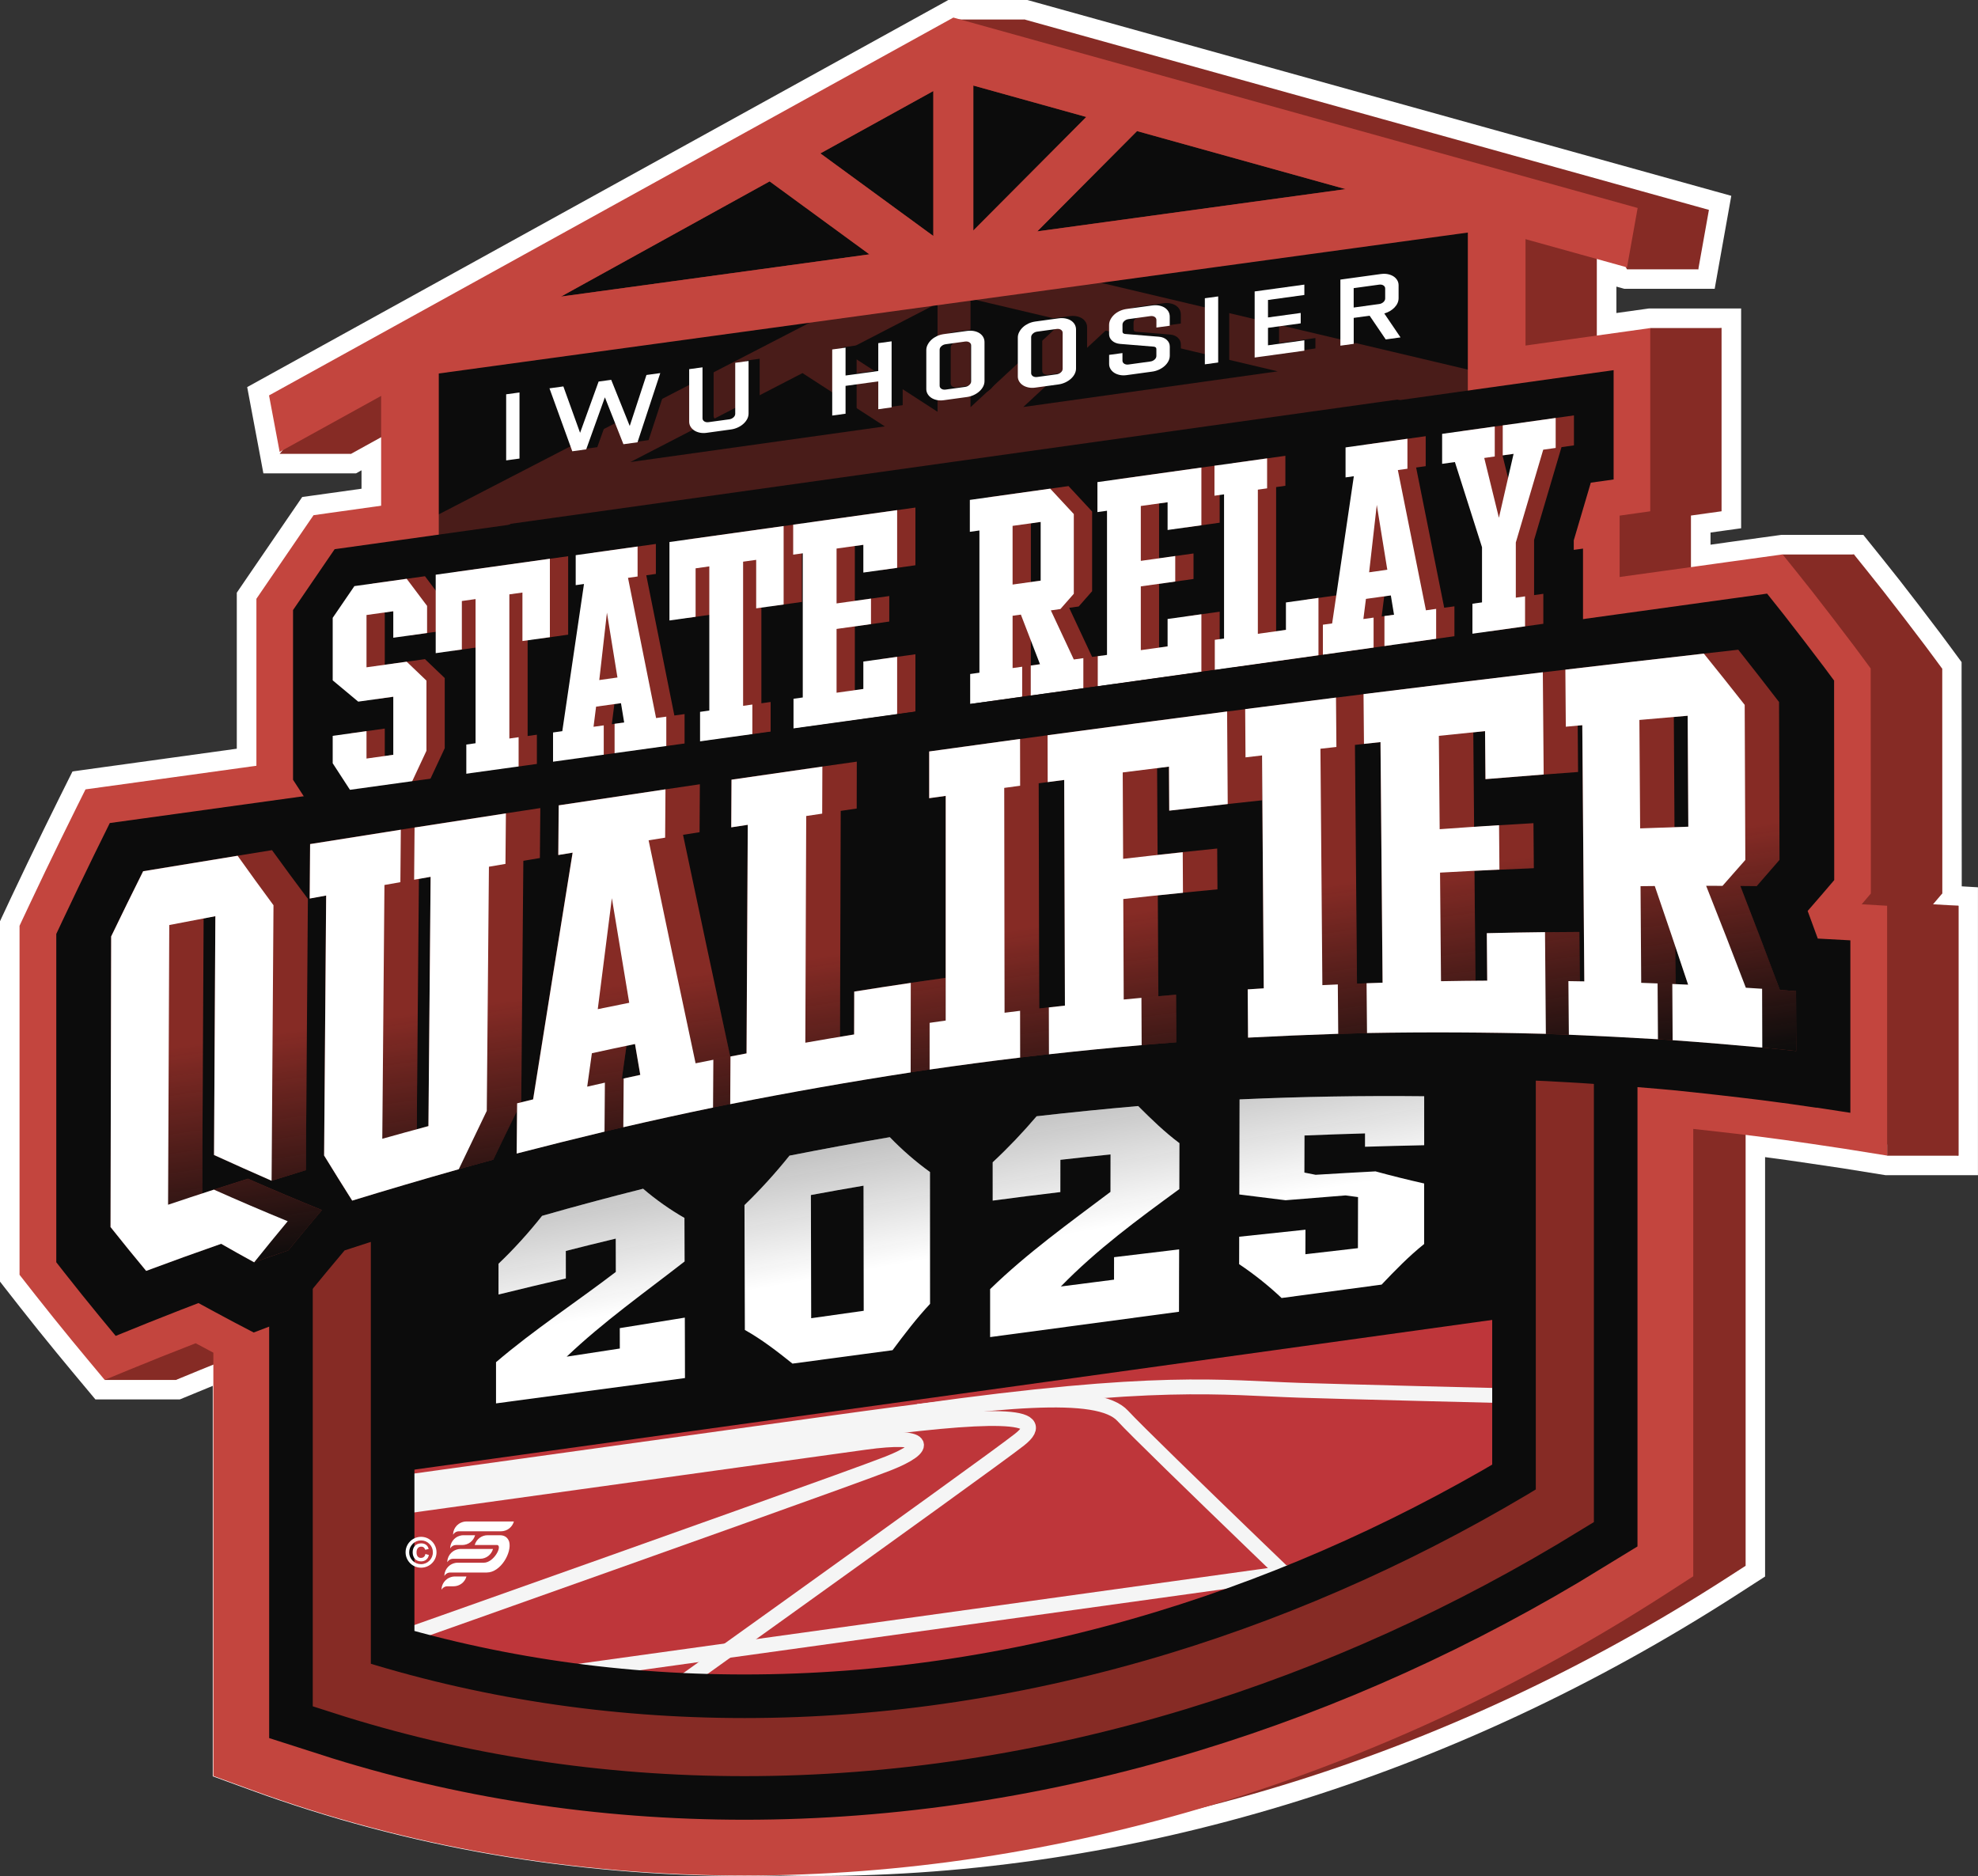 <?xml version="1.0" encoding="UTF-8"?>
<svg id="Layer_1" data-name="Layer 1" xmlns="http://www.w3.org/2000/svg" xmlns:xlink="http://www.w3.org/1999/xlink" viewBox="0 0 532.52 505.05">
  <rect x="0" y="0" width="532.52" height="505.05" fill="#333333" stroke="none"/>
  <defs>
    <style>
      .cls-1, .cls-2, .cls-3, .cls-4 {
        fill: none;
      }

      .cls-2 {
        stroke: #f5f5f5;
        stroke-width: 3.99px;
      }

      .cls-2, .cls-3, .cls-4 {
        stroke-miterlimit: 10;
      }

      .cls-5 {
        fill: #be363a;
      }

      .cls-6 {
        fill: url(#linear-gradient);
      }

      .cls-7 {
        fill: #c3453e;
      }

      .cls-8 {
        fill: url(#linear-gradient-2);
        opacity: .25;
      }

      .cls-9 {
        fill: #fff;
      }

      .cls-10 {
        opacity: .5;
      }

      .cls-3 {
        stroke: #0c0c0c;
        stroke-width: 39.11px;
      }

      .cls-11 {
        fill: #0c0c0c;
      }

      .cls-4 {
        stroke: #862b25;
        stroke-width: 15.64px;
      }

      .cls-12 {
        clip-path: url(#clippath);
      }

      .cls-13 {
        fill: #862b25;
      }
    </style>
    <clipPath id="clippath">
      <path class="cls-1" d="M200.43,470.34c-37.58,0-73.98-5.61-108.41-16.68v-158.85l329.27-46.04v156.62c-33.14,20.37-68.16,36.24-104.24,47.22-38.66,11.76-77.89,17.73-116.62,17.73h0Z"/>
    </clipPath>
    <linearGradient id="linear-gradient" x1="262" y1="314.08" x2="246.37" y2="202.83" gradientUnits="userSpaceOnUse">
      <stop offset="0" stop-color="#0c0c0c"/>
      <stop offset=".55" stop-color="#0c0c0c" stop-opacity="0"/>
    </linearGradient>
    <linearGradient id="linear-gradient-2" x1="252.72" y1="303.81" x2="263.5" y2="364.95" xlink:href="#linear-gradient"/>
  </defs>
  <g>
    <g>
      <path class="cls-9" d="M219.64,502.42c-3.08,0-6.31-.04-9.6-.12-3.33.08-6.56.12-9.61.12-45.91,0-90.27-7.7-131.85-22.89l-8.64-3.16v-107.17c-1.51.61-2.88,1.17-4.87,1.99l-7.16,2.94h-20.96l-5.42-6.49c-1.73-2.07-2.62-3.15-4.32-5.23-3.27-3.98-6.55-8.06-9.74-12.12-.88-1.11-1.32-1.67-2.19-2.8l-2.64-3.39v-95.45l1.18-2.52c.67-1.43,1-2.14,1.67-3.56,2.84-6.03,5.76-12.1,8.66-18.04,1.68-3.44,2.51-5.12,4.21-8.53l2.94-5.9,45.12-6.25v-43.48l16.49-24.13,17.09-2.39v-11.7l-4.8,2.65h-22.07l-3.62-19.22L255.98,2.63h20.25l186.87,51.99-3.67,20.51h-21.77l-5.12-1.42v13.6l11.55-1.62h22.03v54.25l-8.24,1.15v8.57l21.85-3.02h20.65l4.29,5.33c1.79,2.23,2.73,3.4,4.53,5.69l.04.05c3.69,4.73,7.42,9.59,11.09,14.45l.03.04c1.07,1.43,1.6,2.15,2.67,3.59l2.44,3.3.04,62,4.38.26v72.39s-19.21,0-19.21,0v.45l-2.84-.45h-2.42v-.39l-9.41-1.5-8.73-1.3c-4.77-.71-9.61-1.38-14.4-1.99-.1-.01-.2-.02-.29-.04v114.47l-6.02,3.88c-38.18,24.63-78.88,43.61-120.96,56.41-41.69,12.69-84.07,19.12-125.96,19.12Z"/>
      <path class="cls-9" d="M275.87,5.26l184.22,51.26-2.86,15.99h-19.21l-8.11-2.25v20.08l3.14-.44,11.22-1.57h19.21v49.33l-8.24,1.15v13.88l2.03-.28,4.09-.57,3.73-.52.73-.1.73-.1,4.34-.6,3.48-.48,5.53-.77h19.21l3.5,4.35c1.81,2.25,2.74,3.41,4.51,5.67v.02s.03.02.03.02c3.69,4.73,7.41,9.58,11.07,14.42v.02s.03.02.03.02c1.06,1.42,1.6,2.14,2.66,3.58l1.92,2.61v3.24s0,2.53,0,2.53v18.53s.02,5.42.02,5.42v6.03s.02,17.68.02,17.68v.85s0,.81,0,.81v5.5s-2.35,2.76-2.35,2.76c-.04.04-.07.08-.11.13l6.84.4v67.28s-19.21,0-19.21,0v-2.99h0v2.99s-11.41-1.83-11.41-1.83c-.07-.01-.13-.02-.2-.03l-8.77-1.31c-4.79-.71-9.65-1.38-14.45-2-1.08-.13-2.17-.26-3.26-.39v116l-4.82,3.11c-37.98,24.49-78.45,43.37-120.3,56.11-41.44,12.61-83.56,19.01-125.19,19.01-3.21,0-6.41-.04-9.61-.12-3.21.08-6.41.12-9.61.12-45.6,0-89.65-7.65-130.95-22.73l-6.91-2.52v-107.66c-.6-.31-1.16-.6-1.69-.88-2.45.98-4.01,1.62-6.8,2.76l-6.68,2.75h-19.21l-4.63-5.55c-1.72-2.06-2.61-3.13-4.31-5.21-3.26-3.96-6.52-8.03-9.7-12.07-.88-1.11-1.31-1.67-2.19-2.79l-2.09-2.67v-93.96l.93-1.99c.67-1.42,1-2.14,1.67-3.55,2.83-6,5.74-12.06,8.64-18,1.68-3.43,2.5-5.11,4.2-8.52l2.32-4.66,5.16-.71,9.06-1.25.21-.03,9.05-1.25,22.52-3.12v-44.96l1.72-2.52,11.2-16.39,2.46-3.6,4.31-.6,13.89-1.94v-18.44l-8.11,4.47h-19.21l-2.86-15.21L256.66,5.26h19.21M307.5,36.2h0s0,0,0,0h0s0,0,0,0M321.16,40h0s0,0,0,0h0s0,0,0,0M215.47,55.4h0s0,0,0,0h0s0,0,0,0M528.14,238.63v-5.24l-.02-17.68v-6.03s0-5.42,0-5.42l-.02-18.53v-5.76s0-1.73,0-1.73l-1.03-1.39-1.92-2.61c-1.07-1.45-1.61-2.17-2.68-3.61h-.01s-.02-.04-.02-.04c-3.68-4.88-7.42-9.75-11.12-14.5l-.02-.02-.03-.04c-1.78-2.27-2.72-3.44-4.54-5.71l-3.5-4.35-1.58-1.97h-22.1l-.36.05-5.53.76-3.48.48-4.34.6-.73.1-.73.11-3.73.52-.14.02v-3.27l3.71-.52,4.53-.63v-59.17h-24.84l-.36.05-8.38,1.17v-7.11l1.44.4.69.19h24.33l.77-4.33,2.86-15.99.84-4.71-4.61-1.28L277.28.19l-.69-.19h-21.29l-1.18.66L69.88,102.37l-3.33,1.84.7,3.73,2.86,15.21.8,4.29h24.93l1.18-.66.31-.17v4.96l-9.36,1.31-4.31.6-2.3.32-1.31,1.92-2.46,3.59-11.21,16.39-1.71,2.51-.92,1.35v42l-17.99,2.49-9.05,1.25-.22.03-9.06,1.25-5.16.72-2.75.38-1.24,2.48-2.32,4.66c-1.7,3.42-2.53,5.11-4.21,8.55-2.92,5.97-5.84,12.05-8.68,18.07-.67,1.42-1,2.14-1.67,3.57l-.93,1.98-.49,1.06v96.94l1.11,1.43,2.09,2.67c.88,1.13,1.33,1.69,2.2,2.81,3.2,4.08,6.49,8.17,9.77,12.16,1.7,2.08,2.59,3.16,4.33,5.24l4.63,5.55,1.58,1.89h22.71l.96-.39,6.68-2.75c.44-.18.85-.35,1.24-.51v105.11l3.46,1.26,6.91,2.52c41.88,15.29,86.55,23.05,132.76,23.05,3.06,0,6.29-.04,9.61-.12,3.29.08,6.53.12,9.6.12,42.15,0,84.79-6.47,126.73-19.23,42.32-12.88,83.23-31.97,121.62-56.72l4.82-3.11,2.41-1.55v-112.91c3.89.51,7.81,1.06,11.68,1.64l8.75,1.3.12.02h.05s11.81,1.9,11.81,1.9h24.9v-77.5l-4.39-.26Z"/>
    </g>
    <polygon class="cls-13" points="47.39 371.5 28.17 371.5 38.28 354.11 54.38 364.25 47.39 371.5"/>
    <polygon class="cls-13" points="75.29 122.18 94.5 122.18 109.24 103.06 95.53 98.29 75.29 122.18"/>
    <polygon class="cls-13" points="256.66 5.26 275.87 5.26 306.11 35.81 267.86 35.67 256.66 5.26"/>
    <polygon class="cls-13" points="457.24 72.51 438.02 72.51 431.85 60.72 446.76 59.53 453.32 63.1 457.24 72.51"/>
    <polygon class="cls-13" points="463.49 88.32 444.28 88.32 439.6 97.69 449.14 102.46 463.49 88.32"/>
    <polygon class="cls-13" points="499.12 149.27 479.91 149.27 478.96 159.11 499.83 163.29 499.12 149.27"/>
    <rect class="cls-13" x="508.05" y="243.85" width="19.21" height="67.28"/>
    <rect class="cls-13" x="503.64" y="179.97" width="19.21" height="60.59"/>
    <path class="cls-13" d="M527.26,299.57v-14.95s0-16.6,0-16.6v-24.18l-6.84-.4s.07-.08.11-.13l2.35-2.76v-3.63s0-2.68,0-2.68v-2.68s-.02-21.88-.02-21.88l-.02-21.89v-4.59s0-3.24,0-3.24l-1.92-2.61c-1.06-1.44-1.59-2.16-2.66-3.58v-.02s-.03-.02-.03-.02c-3.65-4.84-7.37-9.69-11.07-14.42v-.02s-.03-.02-.03-.02c-1.78-2.26-2.71-3.42-4.51-5.67l-3.5-4.35-5.53.77-3.48.48-4.34.6-.73.1-.73.1-3.73.52-4.09.57-21.25,2.94v-16.54l8.24-1.15v-49.33l-11.22,1.57-22.36,3.13v-28.11l27.32,7.59,2.86-15.99L275.87,5.26,91.64,106.97l2.86,15.21,27.32-15.08v29.04l-13.89,1.94-4.31.6-2.46,3.6-11.2,16.39-1.72,2.52v44.96l-22.52,3.12-9.05,1.25-.21.03-9.06,1.25-5.16.71-2.32,4.66c-1.7,3.41-2.52,5.08-4.2,8.52-2.91,5.94-5.81,12-8.64,18-.67,1.42-1,2.13-1.67,3.55l-.93,1.99v93.96l2.09,2.67c.88,1.12,1.31,1.68,2.19,2.79,3.18,4.04,6.45,8.11,9.7,12.07,1.7,2.08,2.59,3.15,4.31,5.21l4.63,5.55,6.68-2.75c3.25-1.33,4.83-1.98,8.09-3.28l.93-.37c3.26-1.3,4.85-1.93,8.11-3.19.25-.1.48-.19.7-.27.2.11.41.22.64.34,3.66,1.97,5.76,3.09,9.24,4.89v107.66l6.91,2.52c41.3,15.09,85.36,22.73,130.95,22.73,41.63,0,83.75-6.39,125.19-19.01,41.85-12.74,82.32-31.61,120.3-56.11l4.82-3.11v-118.15c7.48.77,15.04,1.62,22.47,2.54,4.8.61,9.67,1.28,14.45,2l8.77,1.31c.07.01.13.02.2.03l11.41,1.83v-11.56ZM311.67,32.02l-7.25,7.28,7.24-7.28h0ZM381.49,51.44l-54.05,7.4h0s54.05-7.4,54.05-7.4h0ZM343.77,40.95l-18.44-5.13-7.51,7.55,7.51-7.55,18.44,5.13ZM270.49,25.03l-25.9,14.3,25.9-14.3h0ZM240.07,41.82l4.48,3.28-4.48-3.28h0ZM240.24,59.47l-13.82-10.11-37.94,20.95,37.94-20.95,13.83,10.11ZM170.25,80.37l52.73-7.22h0s-52.73,7.22-52.73,7.22h0Z"/>
    <g>
      <path class="cls-7" d="M200.43,497.1s0,0,0,0c-45.28,0-89.03-7.59-130.03-22.57l-5.14-1.88v-169.53l382.78-53.53v170.51l-3.58,2.31c-75.75,48.86-160.14,74.68-244.03,74.68Z"/>
      <path class="cls-7" d="M440.22,258.59c0,52.42,0,104.84,0,157.25-75.11,48.44-158.72,73.44-239.79,73.44-43.77,0-86.8-7.28-127.34-22.1v-157.25l367.14-51.34M455.87,240.6l-17.81,2.49-367.14,51.34-13.48,1.88v181.8l10.28,3.75c41.86,15.29,86.51,23.05,132.71,23.05,42.14,0,84.76-6.47,126.69-19.23,42.3-12.87,83.21-31.95,121.58-56.7l7.16-4.62v-183.76h0Z"/>
    </g>
    <path class="cls-7" d="M508.05,299.57v-14.95s0-16.6,0-16.6v-24.18l-6.84-.4s.07-.08.11-.13l2.35-2.76v-3.63s0-2.68,0-2.68v-2.68s-.02-21.88-.02-21.88l-.02-21.89v-4.59s0-3.24,0-3.24l-1.92-2.61c-1.06-1.44-1.59-2.16-2.66-3.58v-.02s-.03-.02-.03-.02c-3.65-4.84-7.37-9.69-11.07-14.42v-.02s-.03-.02-.03-.02c-1.78-2.26-2.71-3.42-4.51-5.67l-3.5-4.35-5.53.77-3.48.48-4.34.6-.73.1-.73.1-3.73.52-4.09.57-205.39,28.44-205.39,28.44-9.05,1.25-.21.03-9.06,1.25-5.16.71-2.32,4.66c-1.7,3.41-2.52,5.08-4.2,8.52-2.91,5.94-5.81,12-8.64,18-.67,1.42-1,2.13-1.67,3.55l-.93,1.99v93.96l2.09,2.67c.88,1.12,1.31,1.68,2.19,2.79,3.18,4.04,6.45,8.11,9.7,12.07,1.7,2.08,2.59,3.15,4.31,5.21l4.63,5.55,6.68-2.75c3.25-1.33,4.83-1.98,8.09-3.28l.93-.37c3.26-1.3,4.85-1.93,8.11-3.19.25-.1.48-.19.7-.27.2.11.41.22.64.34,4.05,2.18,6.19,3.32,10.41,5.5l3.95,2.05,4.15-1.6c3.65-1.41,5.43-2.09,9.09-3.46l2.55-.95,1.7-2.13c3.38-4.23,6.85-8.49,10.33-12.67,1.22-1.47,2.04-2.46,2.99-3.58,3.17-1.04,4.93-1.62,8.32-2.7l.05-.02h0s.05-.02.05-.02l.05-.02c6.36-2.03,12.84-4.01,19.24-5.9l.1-.03c3.66-1.08,5.44-1.6,9.1-2.63h.05s.05-.03.05-.03c2.46-.7,3.66-1.03,6.12-1.71,3.7-1.02,5.5-1.51,9.22-2.5,4.7-1.25,9.47-2.48,14.18-3.64,2.01-.5,3.01-.75,5.02-1.23,1.69-.41,2.54-.61,4.23-1.01,2.01-.48,3.01-.71,5.02-1.17,4.87-1.13,9.8-2.23,14.67-3.26,1.84-.39,2.76-.59,4.59-.97,1.87-.39,2.81-.58,4.68-.96,1.83-.37,2.75-.55,4.57-.92,12.88-2.5,25.96-4.78,38.86-6.78,2-.3,3.01-.45,5.02-.75,1.7-.25,2.55-.37,4.24-.61,2.01-.28,3.02-.42,5.03-.69,4.93-.67,9.93-1.3,14.85-1.88,3.1-.36,4.61-.54,7.7-.87.63-.07.95-.1,1.58-.17,3.09-.33,4.6-.48,7.69-.79,5.12-.51,10.31-.96,15.42-1.37,3.74-.3,5.55-.43,9.27-.69,6.34-.43,12.76-.8,19.09-1.09,3.71-.17,5.52-.24,9.24-.37,4.91-.18,9.87-.3,14.76-.38,3.09-.05,4.59-.07,7.66-.1.63,0,.94,0,1.56-.01,1.89-.01,3.19-.02,4.63-.02.89,0,1.83,0,3,0,12.78.09,25.7.43,38.4,1.02,2.45.12,3.65.19,6.11.33,1.2.07,1.8.11,3.01.18,2.46.15,3.66.23,6.11.4,4.84.33,9.74.72,14.55,1.14,1.54.14,2.32.21,3.84.35,7.92.8,15.93,1.7,23.8,2.68,4.8.61,9.67,1.28,14.45,2l8.77,1.31c.07.01.13.02.2.03l11.41,1.83v-11.56Z"/>
    <path class="cls-11" d="M73.09,309.92v157.25c115.65,42.25,251.48,23.26,367.14-51.34,0-52.42,0-104.84,0-157.25l-367.14,51.34Z"/>
    <g class="cls-12">
      <rect class="cls-5" x="126.53" y="427.25" width="286.23" height="60.82"/>
      <g>
        <polygon class="cls-5" points="465.15 346.53 81.72 399.78 81.72 485.41 465.15 432.16 465.15 346.53"/>
        <g>
          <g>
            <path class="cls-2" d="M27.11,469.46s195.33-68.93,211.96-75.47c11.43-4.5,10.73-8.05-6.3-5.68-17.03,2.37-205.66,28.56-205.66,28.56"/>
            <path class="cls-2" d="M152.15,475.63s113.29-80.93,122.33-88.07c9.04-7.14-7.3-7.31-46.92-1.81-39.62,5.5-200.45,27.84-200.45,27.84"/>
            <path class="cls-2" d="M368.6,445.57s-59.72-57.18-66.32-64.39c-6.6-7.22-33.02-4.39-77.85,1.84-44.83,6.23-197.32,27.41-197.32,27.41"/>
            <path class="cls-2" d="M504.57,378.16s-133.47-3.18-154.67-3.88c-21.2-.7-37.98-3.38-102.76,5.7"/>
          </g>
          <line class="cls-2" x1="34.92" y1="466.71" x2="524.58" y2="398.7"/>
        </g>
      </g>
    </g>
    <path class="cls-3" d="M200.43,470.34c-37.58,0-73.98-5.61-108.41-16.68v-158.85l329.27-46.04v156.62c-33.14,20.37-68.16,36.24-104.24,47.22-38.66,11.76-77.89,17.73-116.62,17.73h0Z"/>
    <path class="cls-4" d="M200.43,470.34c-37.58,0-73.98-5.61-108.41-16.68v-158.85l329.27-46.04v156.62c-33.14,20.37-68.16,36.24-104.24,47.22-38.66,11.76-77.89,17.73-116.62,17.73h0Z"/>
    <polygon class="cls-7" points="433.06 89.89 88.72 138.09 84.41 138.7 81.95 142.29 70.75 158.68 69.03 161.2 69.03 164.24 69.03 209.92 69.03 212.84 70.62 215.29 80.04 229.78 83.46 235.04 89.67 234.17 427.55 186.87 436.04 185.69 436.04 177.11 436.04 147.69 436.04 138.81 444.28 137.65 444.28 129.08 444.28 99.65 444.28 88.32 433.06 89.89"/>
    <polygon class="cls-11" points="400.54 243.43 112.77 282.98 112.77 100.51 400.54 60.95 400.54 243.43"/>
    <g>
      <polygon class="cls-11" points="262.04 62.06 262.04 23.03 292.45 31.49 262.04 62.06"/>
      <polygon class="cls-11" points="362.28 50.91 279.25 62.28 306.11 35.29 362.28 50.91"/>
      <polygon class="cls-11" points="251.27 24.5 251.27 63.53 220.86 41.29 251.27 24.5"/>
      <polygon class="cls-11" points="151.03 79.84 207.2 48.83 234.06 68.47 151.03 79.84"/>
      <g class="cls-10">
        <path class="cls-13" d="M104.86,145.33l2.36,11.34,30.32-15.66,238.63-33.44,30.32,7.16,2.36-12-151.99-35.95-151.99,78.54ZM216.05,100.44l22.16,14.35-68.5,9.6,46.34-23.95ZM252.41,110.86l-25.09-16.24,25.09-12.97v29.21ZM286.38,86.35l-25.09,23.27v-29.21l25.09,5.93ZM343.99,99.97l-68.5,9.6,22.16-20.56,46.34,10.96Z"/>
      </g>
      <path class="cls-7" d="M72.43,106.45l2.86,15.21,36.75-20.28,289.24-39.61,36.75,10.21,2.86-15.99L256.66,4.73,72.43,106.45ZM207.2,48.83l26.86,19.64-83.03,11.37,56.17-31.01ZM251.27,63.53l-30.41-22.23,30.41-16.79v39.02ZM292.45,31.49l-30.41,30.56V23.03l30.41,8.46ZM362.28,50.92l-83.02,11.37,26.86-27,56.16,15.63Z"/>
    </g>
    <g>
      <polygon class="cls-7" points="118.13 211.31 102.61 211.31 102.61 98.84 118.13 96.71 118.13 211.31"/>
      <polygon class="cls-7" points="410.7 168.99 395.17 168.99 395.17 58.63 410.7 56.5 410.7 168.99"/>
    </g>
    <g>
      <polygon class="cls-11" points="90.09 147.85 78.89 164.24 78.89 209.92 88.3 224.41 426.18 177.11 426.18 147.69 423.69 148.03 423.69 145.47 428.28 129.94 434.42 129.08 434.42 99.65 90.09 147.85"/>
      <g>
        <g>
          <path class="cls-13" d="M115.78,209.88l-16.48,2.31-4.81-7.4v-7.38l9.1-1.27v7.38l7.21-1.01v-15.63l-9.44,1.32-6.87-5.73v-16.83l5.84-8.54,14.08-1.97,5.49,7.3v7.3l-9.1,1.27v-7.13l-7.21,1.01v14.08l10.82-1.51,5.32,5.09v18.89l-3.95,8.45Z"/>
          <path class="cls-13" d="M145.57,171.89v-13.05l-3.52.49v38.81l2.49-.35v8.07l-14.08,1.97v-8.07l2.49-.35v-38.81l-3.69.52v13.05l-7.04.99v-21.12l30.74-4.3v21.12l-7.38,1.03Z"/>
          <path class="cls-13" d="M184.29,200.29l-13.91,1.95v-8.07l2.58-.36-.86-5.2-6.7.94-.69,5.42,2.75-.38v8.07l-13.65,1.91v-8.07l2.49-.35,5.84-39.62-2.23.31v-8.07l16.66-2.33v8.07l-2.58.36,7.56,37.75,2.75-.38v8.07ZM168.32,164.24l-2.06,18.15,4.89-.69-2.83-17.46Z"/>
          <path class="cls-13" d="M208.5,163.08v-13.05l-3.52.49v38.81l2.49-.35v8.07l-14.08,1.97v-8.07l2.49-.35v-38.81l-3.69.52v13.05l-7.04.99v-21.12l30.74-4.3v21.12l-7.38,1.03Z"/>
          <path class="cls-13" d="M246.45,191.59l-27.9,3.91v-8.07l2.49-.35v-38.81l-2.58.36v-8.07l27.99-3.92v15.54l-9.1,1.27v-7.47l-7.21,1.01v14.77l9.27-1.3v6.87l-9.27,1.3v17.17l7.21-1.01v-7.38l9.1-1.27v15.45Z"/>
          <path class="cls-13" d="M296.59,184.57l-14.17,1.98v-8.07l2.49-.35-5.15-13.36-2.23.31v14.08l2.58-.36v8.07l-13.99,1.96v-8.07l2.49-.35v-38.29l-2.58.36v-8.59l21.64-3.03,6.35,6.84v21.46l-3.61,4.11-2.57.36,6.18,13.22,2.57-.36v8.07ZM285.09,139.82l-7.56,1.06v15.8l7.56-1.06v-15.8Z"/>
          <path class="cls-13" d="M328.36,180.13l-27.9,3.91v-8.07l2.49-.35v-38.81l-2.58.36v-8.07l27.99-3.92v15.54l-9.1,1.27v-7.47l-7.21,1.01v14.77l9.27-1.3v6.87l-9.27,1.3v17.17l7.21-1.01v-7.38l9.1-1.27v15.45Z"/>
          <path class="cls-13" d="M359.87,175.72l-27.9,3.91v-8.07l2.49-.35v-38.81l-2.58.36v-8.07l14.17-1.98v8.07l-2.49.35v38.81l7.56-1.06v-7.38l8.76-1.23v15.45Z"/>
          <path class="cls-13" d="M391.55,171.28l-13.91,1.95v-8.07l2.58-.36-.86-5.2-6.7.94-.69,5.42,2.75-.38v8.07l-13.65,1.91v-8.07l2.49-.35,5.84-39.62-2.23.31v-8.07l16.66-2.33v8.07l-2.58.36,7.56,37.75,2.75-.38v8.07ZM375.58,135.23l-2.06,18.15,4.89-.69-2.83-17.46Z"/>
          <path class="cls-13" d="M420.39,120.37l-7.38,24.99v14.85l2.49-.35v8.07l-14.17,1.98v-8.07l2.58-.36v-14.85l-7.3-22.93-3.44.48v-8.07l14.17-1.98v8.07l-2.83.4,3.95,16.1,3.95-17.21-2.92.41v-8.07l14.25-2v8.07l-3.35.47Z"/>
        </g>
        <g>
          <path class="cls-9" d="M110.86,210.57l-16.48,2.31-4.81-7.4v-7.38l9.1-1.27v7.38l7.21-1.01v-15.63l-9.44,1.32-6.87-5.73v-16.83l5.84-8.54,14.08-1.97,5.49,7.3v7.3l-9.1,1.27v-7.13l-7.21,1.01v14.08l10.82-1.51,5.32,5.09v18.89l-3.95,8.45Z"/>
          <path class="cls-9" d="M140.65,172.57v-13.05l-3.52.49v38.81l2.49-.35v8.07l-14.08,1.97v-8.07l2.49-.35v-38.81l-3.69.52v13.05l-7.04.99v-21.12l30.74-4.3v21.12l-7.38,1.03Z"/>
          <path class="cls-9" d="M179.37,200.98l-13.91,1.95v-8.07l2.58-.36-.86-5.2-6.7.94-.69,5.42,2.75-.38v8.07l-13.65,1.91v-8.07l2.49-.35,5.84-39.62-2.23.31v-8.07l16.66-2.33v8.07l-2.58.36,7.56,37.75,2.75-.38v8.07ZM163.4,164.93l-2.06,18.15,4.89-.69-2.83-17.46Z"/>
          <path class="cls-9" d="M203.58,163.77v-13.05l-3.52.49v38.81l2.49-.35v8.07l-14.08,1.97v-8.07l2.49-.35v-38.81l-3.69.52v13.05l-7.04.99v-21.12l30.74-4.3v21.12l-7.38,1.03Z"/>
          <path class="cls-9" d="M241.53,192.28l-27.9,3.91v-8.07l2.49-.35v-38.81l-2.58.36v-8.07l27.99-3.92v15.54l-9.1,1.27v-7.47l-7.21,1.01v14.77l9.27-1.3v6.87l-9.27,1.3v17.17l7.21-1.01v-7.38l9.1-1.27v15.45Z"/>
          <path class="cls-9" d="M291.67,185.26l-14.17,1.98v-8.07l2.49-.35-5.15-13.36-2.23.31v14.08l2.58-.36v8.07l-14,1.96v-8.07l2.49-.35v-38.29l-2.58.36v-8.59l21.64-3.03,6.35,6.84v21.46l-3.61,4.11-2.57.36,6.18,13.22,2.57-.36v8.07ZM280.17,140.51l-7.56,1.06v15.8l7.56-1.06v-15.8Z"/>
          <path class="cls-9" d="M323.44,180.82l-27.9,3.91v-8.07l2.49-.35v-38.81l-2.58.36v-8.07l27.99-3.92v15.54l-9.1,1.27v-7.47l-7.21,1.01v14.77l9.27-1.3v6.87l-9.27,1.3v17.17l7.21-1.01v-7.38l9.1-1.27v15.45Z"/>
          <path class="cls-9" d="M354.95,176.41l-27.9,3.91v-8.07l2.49-.35v-38.81l-2.58.36v-8.07l14.17-1.98v8.07l-2.49.35v38.81l7.56-1.06v-7.38l8.76-1.23v15.45Z"/>
          <path class="cls-9" d="M386.63,171.97l-13.91,1.95v-8.07l2.58-.36-.86-5.2-6.7.94-.69,5.42,2.75-.38v8.07l-13.65,1.91v-8.07l2.49-.35,5.84-39.62-2.23.31v-8.07l16.66-2.33v8.07l-2.58.36,7.56,37.75,2.75-.38v8.07ZM370.66,135.92l-2.06,18.15,4.89-.69-2.83-17.46Z"/>
          <path class="cls-9" d="M415.47,121.06l-7.38,24.99v14.85l2.49-.35v8.07l-14.17,1.98v-8.07l2.58-.36v-14.85l-7.3-22.93-3.44.48v-8.07l14.17-1.98v8.07l-2.83.4,3.95,16.1,3.95-17.21-2.92.41v-8.07l14.25-2v8.07l-3.35.47Z"/>
        </g>
      </g>
    </g>
    <g>
      <path class="cls-11" d="M139.25,123.34v-17.79l3.59-.49v17.79l-3.59.49Z"/>
      <path class="cls-11" d="M150.93,103.95l3.72-.51,4.5,12.49,4.99-13.8,3.39-.47,4.99,12.43,4.5-13.73,3.72-.51-6.13,18.63-3.79.52-4.99-12.63-5.03,14.01-3.75.52-6.14-16.95Z"/>
      <path class="cls-11" d="M192.12,98.28v13.72c0,.36.16.63.47.84.32.2.7.27,1.16.21l5.55-.76c.46-.06.84-.24,1.16-.53.32-.29.47-.61.47-.97v-13.72l3.59-.49v14.13c0,.51-.12,1-.36,1.47-.24.47-.57.9-1,1.29-.42.39-.92.72-1.5.99-.58.27-1.19.46-1.84.55l-6.59.91c-.65.09-1.26.08-1.83-.04-.57-.12-1.06-.31-1.48-.58-.42-.27-.76-.61-1.01-1.02-.25-.41-.38-.86-.38-1.37v-14.13l3.59-.49Z"/>
      <path class="cls-11" d="M227.03,93.48l3.59-.49v7.5l8.81-1.21v-7.5l3.59-.49v17.79l-3.59.49v-7.5l-8.81,1.21v7.5l-3.59.49v-17.79Z"/>
      <path class="cls-11" d="M252.36,93.66c0-.51.12-1,.38-1.49.25-.48.59-.92,1.01-1.31.42-.39.92-.71,1.48-.98.57-.26,1.17-.44,1.83-.53l6.27-.86c.65-.09,1.27-.08,1.84.03.58.11,1.08.3,1.5.57.42.27.76.62,1,1.03.24.42.36.88.36,1.39v10.47c0,.51-.12,1-.36,1.47-.24.47-.57.9-1,1.29-.42.39-.93.72-1.5.99-.58.27-1.19.46-1.84.55l-6.27.86c-.65.09-1.26.08-1.83-.04-.57-.12-1.06-.31-1.48-.58-.42-.27-.76-.61-1.01-1.02-.25-.41-.38-.86-.38-1.37v-10.47ZM257.58,104.28l5.22-.72c.46-.06.84-.24,1.16-.53.32-.29.47-.61.47-.97v-9.66c0-.36-.16-.63-.47-.84-.32-.2-.7-.27-1.16-.21l-5.22.72c-.46.06-.84.24-1.16.53-.32.29-.47.61-.47.97v9.66c0,.36.16.63.47.84.32.2.7.27,1.16.21Z"/>
      <path class="cls-11" d="M277,90.28c0-.51.12-1,.38-1.49.25-.48.59-.92,1.01-1.31.42-.39.92-.71,1.48-.98.57-.26,1.17-.44,1.83-.53l6.27-.86c.65-.09,1.27-.08,1.84.03.58.11,1.08.3,1.5.57.42.27.76.62,1,1.03.24.42.36.88.36,1.39v10.47c0,.51-.12,1-.36,1.47-.24.47-.57.9-1,1.29-.42.39-.93.72-1.5.99-.58.27-1.19.46-1.84.55l-6.27.86c-.65.09-1.26.08-1.83-.04-.57-.12-1.06-.31-1.48-.58-.42-.27-.76-.61-1.01-1.02-.25-.41-.38-.86-.38-1.37v-10.47ZM282.22,100.89l5.22-.72c.46-.06.84-.24,1.16-.53.32-.29.47-.61.47-.97v-9.66c0-.36-.16-.63-.47-.84-.32-.2-.7-.27-1.16-.21l-5.22.72c-.46.06-.84.24-1.16.53-.32.29-.47.61-.47.97v9.66c0,.36.16.63.47.84.32.2.7.27,1.16.21Z"/>
      <path class="cls-11" d="M301.57,89.34v-2.44c0-.51.12-1,.38-1.49.25-.48.59-.92,1.01-1.31.42-.39.92-.71,1.49-.98.57-.26,1.17-.44,1.83-.53l6.92-.95c.65-.09,1.27-.08,1.84.03.58.11,1.08.3,1.5.57.42.27.76.62,1,1.03.24.42.36.88.36,1.39v2.44l-3.59.49v-2.03c0-.36-.16-.63-.47-.84-.32-.2-.7-.27-1.16-.21l-5.87.81c-.46.06-.84.24-1.16.53-.32.29-.47.61-.47.97v1.86c0,.37.24.59.72.64l9.07.74c.87.07,1.58.35,2.12.84.54.49.82,1.09.82,1.81v2.44c0,.51-.12,1-.36,1.47-.24.47-.57.9-1,1.29-.42.39-.93.72-1.5.99-.58.27-1.19.46-1.84.55l-6.92.95c-.65.09-1.26.08-1.83-.04-.57-.12-1.06-.31-1.49-.58-.42-.27-.76-.61-1.01-1.02-.25-.41-.38-.86-.38-1.37v-2.44l3.59-.49v2.03c0,.36.16.63.47.84.32.2.7.27,1.16.21l5.87-.81c.46-.06.84-.24,1.16-.53.32-.29.47-.61.47-.97v-1.86c0-.37-.24-.59-.72-.64l-9.07-.74c-.87-.08-1.58-.37-2.12-.85-.54-.48-.82-1.08-.82-1.79Z"/>
      <path class="cls-11" d="M327.35,97.48v-17.79l3.59-.49v17.79l-3.59.49Z"/>
      <path class="cls-11" d="M354.14,76.01v2.8l-9.79,1.35v4.7l8.81-1.21v2.8l-8.81,1.21v4.7l9.79-1.35v2.8l-13.38,1.84v-17.79l13.38-1.84Z"/>
      <path class="cls-11" d="M374.8,73.17c.65-.09,1.26-.08,1.83.04.57.12,1.06.31,1.49.58.42.27.76.61,1.01,1.02.25.41.38.86.38,1.37v3.48c0,.91-.36,1.75-1.09,2.51-.73.76-1.65,1.3-2.76,1.62l4.37,6.44-3.98.55-4.34-6.39-4.28.59v6.99l-3.59.49v-17.79l10.97-1.51ZM367.42,82.19l6.85-.94c.46-.06.84-.24,1.16-.53.31-.29.47-.61.47-.97v-2.67c0-.36-.16-.63-.47-.84-.32-.2-.7-.27-1.16-.21l-6.85.94v5.21Z"/>
    </g>
    <g>
      <path class="cls-9" d="M136.27,123.94v-17.79l3.59-.49v17.79l-3.59.49Z"/>
      <path class="cls-9" d="M147.95,104.54l3.72-.51,4.5,12.49,4.99-13.8,3.39-.47,4.99,12.43,4.5-13.73,3.72-.51-6.13,18.63-3.79.52-4.99-12.63-5.03,14.01-3.75.52-6.14-16.95Z"/>
      <path class="cls-9" d="M189.13,98.88v13.72c0,.36.16.63.47.84.32.2.7.27,1.16.21l5.55-.76c.46-.06.84-.24,1.16-.53.32-.29.47-.61.47-.97v-13.72l3.59-.49v14.13c0,.51-.12,1-.36,1.47-.24.47-.57.9-1,1.29-.42.39-.92.72-1.5.99-.58.27-1.19.46-1.84.55l-6.59.91c-.65.09-1.26.08-1.83-.04-.57-.12-1.06-.31-1.48-.58-.42-.27-.76-.61-1.01-1.02-.25-.41-.38-.86-.38-1.37v-14.13l3.59-.49Z"/>
      <path class="cls-9" d="M224.05,94.08l3.59-.49v7.5l8.81-1.21v-7.5l3.59-.49v17.79l-3.59.49v-7.5l-8.81,1.21v7.5l-3.59.49v-17.79Z"/>
      <path class="cls-9" d="M249.38,94.26c0-.51.12-1,.38-1.49.25-.48.59-.92,1.01-1.31.42-.39.92-.71,1.48-.98.57-.26,1.18-.44,1.83-.53l6.27-.86c.65-.09,1.27-.08,1.84.03.58.11,1.08.3,1.5.57.42.27.76.62,1,1.03.24.42.36.88.36,1.39v10.47c0,.51-.12,1-.36,1.47-.24.47-.57.9-1,1.29-.42.39-.93.72-1.5.99-.58.27-1.19.46-1.84.55l-6.27.86c-.65.09-1.26.08-1.83-.04-.57-.12-1.06-.31-1.48-.58-.42-.27-.76-.61-1.01-1.02-.25-.41-.38-.86-.38-1.37v-10.47ZM254.6,104.88l5.22-.72c.46-.06.84-.24,1.16-.53.32-.29.47-.61.47-.97v-9.66c0-.36-.16-.63-.47-.84-.32-.2-.7-.27-1.16-.21l-5.22.72c-.46.06-.84.24-1.16.53-.32.29-.47.61-.47.97v9.66c0,.36.16.63.47.84.32.2.7.27,1.16.21Z"/>
      <path class="cls-9" d="M274.02,90.87c0-.51.12-1,.38-1.49.25-.48.59-.92,1.01-1.31.42-.39.92-.71,1.48-.98.57-.26,1.17-.44,1.83-.53l6.27-.86c.65-.09,1.27-.08,1.84.03.58.11,1.08.3,1.5.57.42.27.76.62,1,1.03.24.42.36.88.36,1.39v10.47c0,.51-.12,1-.36,1.47-.24.47-.57.9-1,1.29-.42.39-.93.72-1.5.99-.58.27-1.19.46-1.84.55l-6.27.86c-.65.09-1.26.08-1.83-.04-.57-.12-1.06-.31-1.48-.58s-.76-.61-1.01-1.02c-.25-.41-.38-.86-.38-1.37v-10.47ZM279.24,101.49l5.22-.72c.46-.06.84-.24,1.16-.53.32-.29.47-.61.47-.97v-9.66c0-.36-.16-.63-.47-.84-.32-.2-.7-.27-1.16-.21l-5.22.72c-.46.06-.84.24-1.16.53-.32.29-.47.61-.47.97v9.66c0,.36.16.63.47.84.32.2.7.27,1.16.21Z"/>
      <path class="cls-9" d="M298.59,89.93v-2.44c0-.51.12-1,.38-1.49.25-.48.59-.92,1.01-1.31.42-.39.92-.71,1.49-.98.57-.26,1.17-.44,1.83-.53l6.92-.95c.65-.09,1.27-.08,1.84.03.58.11,1.08.3,1.5.57.42.27.76.62,1,1.03.24.42.36.88.36,1.39v2.44l-3.59.49v-2.03c0-.36-.16-.63-.47-.84-.32-.2-.7-.27-1.16-.21l-5.87.81c-.46.06-.84.24-1.16.53-.32.29-.47.61-.47.97v1.86c0,.37.24.59.72.64l9.07.74c.87.07,1.58.35,2.12.84.54.49.82,1.09.82,1.81v2.44c0,.51-.12,1-.36,1.47-.24.47-.57.9-1,1.29-.42.39-.93.72-1.5.99-.58.27-1.19.46-1.84.55l-6.92.95c-.65.09-1.26.08-1.83-.04-.57-.12-1.06-.31-1.49-.58-.42-.27-.76-.61-1.01-1.02-.25-.41-.38-.86-.38-1.37v-2.44l3.59-.49v2.03c0,.36.16.63.47.84.32.2.7.27,1.16.21l5.87-.81c.46-.06.84-.24,1.16-.53.32-.29.47-.61.47-.97v-1.86c0-.37-.24-.59-.72-.64l-9.07-.74c-.87-.08-1.58-.37-2.12-.85-.54-.48-.82-1.08-.82-1.79Z"/>
      <path class="cls-9" d="M324.37,98.08v-17.79l3.59-.49v17.79l-3.59.49Z"/>
      <path class="cls-9" d="M351.16,76.61v2.8l-9.79,1.35v4.7l8.81-1.21v2.8l-8.81,1.21v4.7l9.79-1.35v2.8l-13.38,1.84v-17.79l13.38-1.84Z"/>
      <path class="cls-9" d="M371.82,73.77c.65-.09,1.26-.08,1.83.04.57.12,1.06.31,1.49.58.42.27.76.61,1.01,1.02.25.41.38.86.38,1.37v3.48c0,.91-.36,1.75-1.09,2.51-.73.76-1.65,1.3-2.76,1.62l4.37,6.44-3.98.55-4.34-6.39-4.28.59v6.99l-3.59.49v-17.79l10.97-1.51ZM364.44,82.79l6.85-.94c.46-.06.84-.24,1.16-.53.31-.29.47-.61.47-.97v-2.67c0-.36-.16-.63-.47-.84-.32-.2-.7-.27-1.16-.21l-6.85.94v5.21Z"/>
    </g>
    <g>
      <path class="cls-11" d="M489.38,252.66c-1.09-2.99-1.63-4.47-2.72-7.42,1.49-1.71,2.23-2.57,3.72-4.29,1.37-1.59,2.06-2.4,3.43-4.01,0-2.14,0-3.22,0-5.36-.01-14.59-.02-29.18-.03-43.77,0-1.84,0-2.75,0-4.59-1.05-1.42-1.57-2.13-2.62-3.53-3.62-4.8-7.27-9.56-10.97-14.29-1.78-2.26-2.67-3.38-4.45-5.59-3.13.43-4.69.65-7.81,1.08-.59.08-.88.12-1.46.2-3.13.43-4.69.65-7.81,1.08-136.93,18.96-273.86,37.91-410.78,56.87-3.62.5-5.43.75-9.05,1.25-.09.01-.13.02-.22.03-3.62.5-5.43.75-9.05,1.25-1.67,3.36-2.5,5.05-4.17,8.46-2.9,5.94-5.76,11.9-8.58,17.87-.66,1.41-.99,2.11-1.66,3.53v88.38c.87,1.11,1.3,1.66,2.16,2.76,3.15,4.01,6.34,7.98,9.58,11.92,1.71,2.08,2.56,3.11,4.26,5.15,3.27-1.34,4.9-2,8.17-3.31.38-.15.57-.23.94-.38,3.27-1.31,4.91-1.95,8.19-3.23,1.99-.77,2.99-1.16,4.98-1.92,1.84,1.01,2.76,1.51,4.6,2.5,4.11,2.21,6.16,3.3,10.27,5.43,3.67-1.42,5.51-2.12,9.19-3.5h0c3.44-4.31,6.93-8.59,10.45-12.83,1.93-2.33,2.9-3.48,4.83-5.77.7-.23,1.05-.34,1.76-.57.02,0,.03,0,.05-.02.02,0,.03,0,.05-.02.04-.01.06-.02.1-.03,3.64-1.2,5.46-1.79,9.1-2.95.02,0,.03,0,.05-.02.04-.01.06-.02.1-.03,6.46-2.06,12.94-4.05,19.44-5.97.04-.01.06-.02.1-.03,3.67-1.08,5.51-1.62,9.19-2.66.04-.01.06-.02.1-.03,2.47-.7,3.71-1.05,6.18-1.73,3.72-1.03,5.59-1.53,9.31-2.52,4.77-1.27,9.55-2.5,14.34-3.68,2.03-.5,3.04-.75,5.07-1.24,1.71-.41,2.56-.62,4.27-1.02,2.03-.48,3.04-.72,5.07-1.19,4.93-1.15,9.88-2.25,14.84-3.3,1.85-.4,2.78-.59,4.63-.98,1.89-.39,2.84-.59,4.73-.97,1.85-.38,2.78-.56,4.63-.93,13.05-2.53,26.13-4.81,39.26-6.86,2.04-.31,3.05-.46,5.09-.76,1.72-.25,2.58-.37,4.29-.62,2.04-.29,3.05-.43,5.09-.7,5-.68,10.01-1.31,15.02-1.9,3.11-.37,4.67-.54,7.78-.88.64-.07.96-.1,1.6-.17,3.11-.33,4.67-.49,7.78-.79,5.2-.51,10.4-.97,15.61-1.38,3.75-.3,5.62-.44,9.37-.69,6.43-.44,12.87-.81,19.31-1.1,3.74-.17,5.61-.25,9.34-.38,4.98-.18,9.96-.31,14.95-.39,3.1-.05,4.64-.07,7.74-.1.63,0,.95,0,1.58-.01,3.09-.02,4.64-.02,7.73-.01,12.96.09,25.89.43,38.84,1.04,2.48.12,3.72.19,6.19.34,1.22.07,1.83.11,3.04.18,2.47.15,3.71.23,6.18.41,4.92.34,9.83.72,14.74,1.16,1.57.14,2.35.21,3.92.35,8.04.81,16.06,1.72,24.08,2.71,4.9.62,9.79,1.3,14.67,2.03,0-.02,0-.03,0-.04,3.64.54,5.45.82,9.08,1.4,0-4.98,0-9.96,0-14.95v-31.48c-3.52-.21-5.28-.3-8.81-.48Z"/>
      <g>
        <path class="cls-13" d="M57.56,320.27c-1.25.41-1.88.61-3.13,1.02.13-24.68.26-49.36.39-74.04,1.26-.24,1.89-.36,3.16-.6-.12,21.43-.24,42.86-.36,64.29,5.15,2.35,10.32,4.66,15.5,6.93,3.69-1.15,5.53-1.72,9.22-2.85.18-24.35.37-48.69.55-73.04-3.26-4.34-6.48-8.71-9.66-13.11-3.71.6-5.56.9-9.27,1.5-5.39.87-10.78,1.75-16.17,2.64-3.71.61-5.56.91-9.26,1.53-2.91,5.83-5.78,11.68-8.61,17.55-.06,26.08-.12,52.16-.17,78.24,3.15,3.97,6.35,7.9,9.59,11.8,3.66-1.36,5.49-2.03,9.15-3.36,4.41-1.6,6.61-2.38,11.03-3.93,3.55,2.03,5.33,3.02,8.89,4.98,3.68-1.3,5.52-1.94,9.2-3.2,3.61-4.4,5.42-6.57,9.05-10.85-6.67-2.73-13.31-5.55-19.91-8.45-3.68,1.16-5.52,1.75-9.2,2.94Z"/>
        <path class="cls-13" d="M479.18,266.51c-3.48-9.36-7.03-18.69-10.64-28,1.76.01,2.64.02,4.4.04,2.45-2.8,3.68-4.21,6.14-7.06-.04-14.17-.08-28.33-.12-42.5-3.63-4.72-7.28-9.41-10.98-14.08-3.71.42-5.56.63-9.26,1.05-9.34,1.06-18.67,2.14-28.01,3.23-2.43.28-3.64.43-6.07.71-1.28.15-1.92.23-3.21.38-2.43.29-3.64.43-6.07.72-13,1.55-26,3.13-38.99,4.73-2.96.37-4.44.55-7.41.92-.75.09-1.12.14-1.87.23-2.96.37-4.44.56-7.41.93-5.06.64-10.11,1.28-15.16,1.92-1.96.25-2.93.37-4.89.63-1.76.23-2.64.34-4.4.56-1.96.25-2.93.38-4.89.63-13.01,1.69-26.02,3.4-39.03,5.14-2.96.4-4.45.6-7.41,1-.75.1-1.13.15-1.88.25-2.96.4-4.45.6-7.41,1.01-5.06.69-10.12,1.38-15.17,2.08-3.72.51-5.57.77-9.29,1.29,0,5.03,0,7.55,0,12.58,1.78-.25,2.67-.37,4.45-.62,0,20.16,0,40.32-.01,60.48-.02,0-.03,0-.05,0,0-4.6,0-6.91,0-11.51-3.74.52-5.61.79-9.35,1.34-2.35.35-3.52.52-5.87.88-3.74.57-5.61.86-9.35,1.46-.01,4.62-.02,6.93-.03,11.56-1.51.25-2.27.37-3.79.62.06-20.27.13-40.54.19-60.81,1.72-.25,2.58-.38,4.3-.63.01-5.05.02-7.58.03-12.63-3.72.53-5.57.79-9.29,1.32-5.06.72-10.11,1.45-15.17,2.18-3.71.54-5.57.81-9.29,1.35-.03,5.13-.04,7.7-.07,12.83,1.78-.27,2.67-.41,4.45-.68-.11,20.51-.22,41.02-.33,61.54-1.73.33-2.6.49-4.33.83-.02,0-.03,0-.05,0-4.28-19.88-8.52-39.77-12.7-59.67,1.78-.28,2.67-.42,4.45-.7.03-5.16.05-7.75.08-12.91-3.71.55-5.57.82-9.29,1.37-6.49.96-12.98,1.93-19.46,2.9-3.71.56-5.57.84-9.28,1.4-.05,5.35-.07,8.02-.11,13.37,1.54-.26,2.31-.38,3.86-.64-3.57,22.14-7.12,44.28-10.64,66.43-1.27.31-1.9.46-3.17.77.19-21.66.38-43.32.57-64.99,1.78-.3,2.67-.45,4.45-.75.05-5.38.07-8.07.12-13.45-3.71.56-5.57.85-9.28,1.42-5.1.78-10.2,1.57-15.31,2.36-1.48.23-2.22.34-3.7.58-2.23.35-3.35.52-5.58.87-1.48.23-2.22.35-3.7.58-5.05.79-10.1,1.59-15.15,2.39-3.71.59-5.56.88-9.27,1.48-.04,5.86-.07,8.8-.11,14.66,1.77-.33,2.66-.49,4.43-.81-.18,23.33-.37,46.66-.55,69.99,3.02,4.92,4.53,7.34,7.56,12.14,3.7-1.15,5.55-1.71,9.25-2.82,6.46-1.94,12.94-3.81,19.44-5.63,3.71-1.04,5.57-1.55,9.29-2.55,2.55-5.29,3.83-7.92,6.39-13.13-.04,4.58-.06,6.87-.1,11.46,3.72-.98,5.58-1.45,9.31-2.39,4.77-1.21,9.55-2.38,14.34-3.51,2.02-.48,3.04-.72,5.06-1.19,1.71-.4,2.56-.59,4.27-.98,2.03-.46,3.04-.69,5.07-1.14,4.93-1.1,9.87-2.15,14.82-3.17,1.85-.38,2.77-.57,4.62-.94,1.89-.38,2.84-.57,4.73-.94,1.85-.36,2.78-.54,4.63-.9,13.04-2.45,26.1-4.69,39.22-6.7,2.03-.31,3.05-.46,5.08-.75,1.71-.25,2.57-.37,4.29-.61,2.03-.29,3.05-.43,5.08-.7,5-.68,10-1.32,15.01-1.91,3.11-.37,4.66-.55,7.77-.9.64-.07.96-.11,1.6-.18,3.11-.34,4.66-.51,7.77-.82,5.19-.53,10.39-1.02,15.59-1.46,3.74-.32,5.62-.47,9.36-.75-.03-5.12-.04-7.69-.07-12.81-1.91.16-2.86.24-4.77.41-.05-9.06-.1-18.12-.15-27.18,2.7-.28,4.05-.42,6.74-.69,3.73-.37,5.59-.55,9.32-.9-.03-4.4-.04-6.59-.07-10.99-3.72.38-5.59.58-9.31.97-2.69.29-4.04.43-6.74.73-.04-7.79-.08-15.58-.13-23.37,1.27-.16,1.9-.24,3.17-.39.03,4.74.04,7.11.07,11.85,3.72-.43,5.58-.64,9.3-1.06,2.57-.29,3.86-.43,6.44-.71,3.72-.41,5.58-.61,9.3-1-.04-4.83-.05-7.24-.09-12.07.02,0,.03,0,.05,0,.15,20.9.31,41.8.46,62.7-1.73.11-2.59.16-4.32.28.04,5.2.06,7.79.09,12.99,3.74-.21,5.6-.3,9.34-.47,4.98-.23,9.96-.42,14.94-.56,3.09-.09,4.64-.13,7.73-.2.63-.01.95-.02,1.58-.03,3.09-.06,4.64-.08,7.73-.12,12.95-.1,25.89.02,38.84.37,2.48.08,3.72.12,6.2.21,1.22.05,1.83.07,3.05.12,2.48.1,3.71.16,6.19.27,4.92.23,9.84.51,14.76.83,1.59.1,2.38.15,3.96.26,2.09.14,3.14.22,5.23.37,1.58.12,2.37.18,3.95.3,4.99.39,9.98.83,14.96,1.31,3.66.35,5.48.54,9.13.93-.01-5.37-.02-10.74-.04-16.12-1.75-.13-2.63-.19-4.38-.32ZM112.19,304.01c.2-22.47.39-44.94.59-67.41,1.26-.22,1.9-.33,3.16-.55-.2,22.37-.39,44.74-.59,67.11-1.26.34-1.9.51-3.16.85ZM172.17,289.41c-1.71.37-2.56.55-4.27.93-.2.04-.3.07-.5.11.5-3.57.75-5.35,1.26-8.92.92-.19,1.37-.29,2.29-.48.57,3.33.85,4.99,1.42,8.31-.08.02-.12.03-.2.04ZM286.7,270.71c-1.09.12-1.64.18-2.74.31-.64.07-.96.11-1.59.18-1.03.12-1.55.18-2.59.3-.05-20.21-.1-40.42-.14-60.63.97-.13,1.46-.19,2.43-.32.75-.1,1.13-.15,1.88-.25,1.03-.14,1.54-.2,2.57-.34.06,20.25.12,40.5.19,60.75ZM454.37,192.69c.06,9.96.11,19.91.17,29.87-1.49.05-2.24.07-3.73.12-.06-9.89-.12-19.78-.18-29.67,1.5-.13,2.24-.19,3.74-.32ZM372.22,264.56c-1.09.04-1.64.05-2.73.09-.63.02-.95.03-1.58.06-1.03.04-1.55.06-2.58.1-.18-21.42-.37-42.85-.55-64.27.97-.11,1.45-.16,2.42-.27.75-.08,1.13-.12,1.88-.21,1.03-.11,1.54-.17,2.57-.28.19,21.59.38,43.18.56,64.77ZM426.53,264.18c-.49,0-.74-.01-1.23-.02-.04-5.31-.06-7.96-.1-13.27-3.7.01-5.55.03-9.25.07-2.56.03-3.84.05-6.41.09-3.71.06-5.56.1-9.27.19.04,5.11.07,7.67.11,12.78-1.26,0-1.89.01-3.16.02-.09-9.86-.17-19.73-.26-29.59,2.69-.13,4.03-.2,6.71-.32,3.71-.17,5.56-.25,9.27-.4-.04-4.85-.06-7.27-.1-12.12-3.71.22-5.56.33-9.27.56-2.68.17-4.03.26-6.71.44-.07-8.48-.15-16.97-.22-25.45,1.26-.13,1.9-.19,3.16-.32.05,5.17.07,7.76.11,12.93,3.71-.31,5.56-.46,9.27-.75,2.57-.2,3.85-.3,6.41-.5,3.71-.28,5.56-.42,9.26-.69-.04-5-.06-7.5-.1-12.5.49-.05.74-.07,1.23-.11.18,22.99.36,45.98.54,68.97ZM451.06,264.93c-.02-4.12-.04-6.17-.06-10.29,1.4,4.15,2.1,6.24,3.49,10.44-1.37-.06-2.06-.09-3.43-.15Z"/>
      </g>
      <path class="cls-6" d="M66.76,317.33c6.6,2.91,13.24,5.72,19.91,8.45-3.62,4.28-5.43,6.44-9.05,10.85-3.69,1.26-5.53,1.9-9.2,3.2-3.56-1.96-5.33-2.95-8.89-4.98-4.42,1.54-6.62,2.33-11.03,3.93-3.66,1.33-5.5,2-9.15,3.36-3.24-3.9-6.43-7.84-9.59-11.8.06-26.08.12-52.16.17-78.24,2.83-5.87,5.7-11.72,8.61-17.55,3.7-.61,5.56-.92,9.26-1.53,5.39-.89,10.78-1.77,16.17-2.64,3.71-.6,5.56-.9,9.27-1.5,3.18,4.4,6.4,8.77,9.66,13.11-.18,24.35-.37,48.69-.55,73.04-3.69,1.12-5.54,1.69-9.22,2.85-5.19-2.27-10.35-4.58-15.5-6.93.12-21.43.24-42.86.36-64.29-1.26.24-1.89.36-3.16.6-.13,24.68-.26,49.36-.39,74.04,1.25-.41,1.88-.61,3.13-1.02,3.68-1.19,5.52-1.78,9.2-2.94ZM483.56,266.82c.01,5.37.02,10.74.04,16.12-3.65-.39-5.48-.57-9.13-.93-4.98-.48-9.97-.92-14.96-1.31-1.58-.12-2.37-.19-3.95-.3-2.09-.16-3.14-.23-5.23-.37-1.58-.11-2.38-.16-3.96-.26-4.92-.32-9.84-.6-14.76-.83-2.47-.12-3.71-.17-6.19-.27-1.22-.05-1.83-.07-3.05-.12-2.48-.09-3.72-.14-6.2-.21-12.95-.35-25.89-.48-38.84-.37-3.09.04-4.63.06-7.73.12-.63.01-.95.02-1.58.03-3.09.07-4.64.11-7.73.2-4.98.14-9.96.33-14.94.56-3.73.17-5.6.26-9.34.47-.04-5.2-.06-7.79-.09-12.99,1.73-.11,2.59-.17,4.32-.28-.15-20.9-.31-41.8-.46-62.7-.02,0-.03,0-.05,0,.04,4.83.05,7.24.09,12.07-3.72.4-5.58.6-9.3,1-2.57.28-3.86.43-6.44.71-3.72.42-5.58.63-9.3,1.06-.03-4.74-.04-7.11-.07-11.85-1.27.16-1.9.23-3.17.39.04,7.79.08,15.58.13,23.37,2.69-.3,4.04-.44,6.74-.73,3.73-.4,5.59-.59,9.31-.97.03,4.4.04,6.59.07,10.99-3.73.35-5.59.53-9.32.9-2.7.27-4.05.41-6.74.69.05,9.06.1,18.12.15,27.18,1.91-.17,2.86-.25,4.77-.41.03,5.12.04,7.69.07,12.81-3.74.28-5.61.43-9.36.75-5.2.44-10.4.93-15.59,1.46-3.11.32-4.66.48-7.77.82-.64.07-.96.11-1.6.18-3.11.35-4.66.53-7.77.9-5.01.6-10.01,1.23-15.01,1.91-2.03.28-3.05.42-5.08.7-1.71.24-2.57.36-4.29.61-2.03.3-3.05.45-5.08.75-13.12,2.02-26.18,4.25-39.22,6.7-1.85.35-2.78.53-4.63.9-1.89.37-2.84.56-4.73.94-1.85.37-2.77.56-4.62.94-4.95,1.02-9.89,2.07-14.82,3.17-2.03.45-3.04.68-5.07,1.14-1.71.39-2.56.58-4.27.98-2.03.47-3.04.71-5.06,1.19-4.79,1.13-9.57,2.3-14.34,3.51-3.73.94-5.59,1.42-9.31,2.39.04-4.58.06-6.87.1-11.46-2.55,5.21-3.83,7.83-6.39,13.13-3.72,1-5.58,1.51-9.29,2.55-6.5,1.81-12.98,3.69-19.44,5.63-3.7,1.11-5.55,1.68-9.25,2.82-3.02-4.8-4.53-7.23-7.56-12.14.18-23.33.37-46.66.55-69.99-1.77.32-2.66.49-4.43.81.04-5.86.07-8.8.11-14.66,3.71-.59,5.56-.89,9.27-1.48,5.05-.8,10.1-1.6,15.15-2.39,1.48-.23,2.22-.35,3.7-.58,2.23-.35,3.35-.52,5.58-.87,1.48-.23,2.22-.35,3.7-.58,5.1-.79,10.2-1.58,15.31-2.36,3.71-.57,5.57-.85,9.28-1.42-.05,5.38-.07,8.07-.12,13.45-1.78.3-2.67.45-4.45.75-.19,21.66-.38,43.32-.57,64.99,1.27-.31,1.9-.46,3.17-.77,3.52-22.15,7.07-44.29,10.64-66.43-1.54.25-2.31.38-3.86.64.05-5.35.07-8.02.11-13.37,3.71-.56,5.57-.84,9.28-1.4,6.49-.98,12.97-1.94,19.46-2.9,3.71-.55,5.57-.82,9.29-1.37-.03,5.16-.05,7.75-.08,12.91-1.78.28-2.67.42-4.45.7,4.18,19.9,8.41,39.79,12.7,59.67.02,0,.03,0,.05,0,1.73-.33,2.6-.5,4.33-.83.11-20.51.22-41.02.33-61.54-1.78.27-2.67.41-4.45.68.03-5.13.04-7.7.07-12.83,3.71-.54,5.57-.81,9.29-1.35,5.06-.73,10.11-1.46,15.17-2.18,3.71-.53,5.57-.79,9.29-1.32-.01,5.05-.02,7.58-.03,12.63-1.72.25-2.58.38-4.3.63-.06,20.27-.13,40.54-.19,60.81,1.51-.25,2.27-.38,3.79-.62.01-4.62.02-6.93.03-11.56,3.74-.6,5.61-.89,9.35-1.46,2.35-.36,3.52-.53,5.87-.88,3.74-.55,5.61-.82,9.35-1.34,0,4.6,0,6.91,0,11.51.02,0,.03,0,.05,0,0-20.16,0-40.32.01-60.48-1.78.25-2.67.37-4.45.62,0-5.03,0-7.55,0-12.58,3.72-.52,5.57-.77,9.29-1.29,5.06-.7,10.11-1.39,15.17-2.08,2.96-.4,4.45-.61,7.41-1.01.75-.1,1.13-.15,1.88-.25,2.96-.4,4.45-.6,7.41-1,13.01-1.74,26.02-3.45,39.03-5.14,1.96-.25,2.93-.38,4.89-.63,1.76-.23,2.64-.34,4.4-.56,1.96-.25,2.93-.38,4.89-.63,5.05-.65,10.11-1.29,15.16-1.92,2.96-.37,4.44-.56,7.41-.93.75-.09,1.12-.14,1.87-.23,2.96-.37,4.44-.55,7.41-.92,12.99-1.6,25.99-3.18,38.99-4.73,2.43-.29,3.64-.43,6.07-.72,1.28-.15,1.92-.23,3.21-.38,2.43-.29,3.64-.43,6.07-.71,9.34-1.09,18.67-2.16,28.01-3.23,3.71-.42,5.56-.63,9.26-1.05,3.7,4.67,7.36,9.35,10.98,14.08.04,14.17.08,28.33.12,42.5-2.46,2.85-3.68,4.26-6.14,7.06-1.76-.02-2.64-.03-4.4-.04,3.61,9.31,7.16,18.65,10.64,28,1.75.12,2.63.19,4.38.32ZM115.34,303.16c.2-22.37.39-44.74.59-67.11-1.26.22-1.9.33-3.16.55-.2,22.47-.39,44.94-.59,67.41,1.26-.34,1.89-.51,3.16-.85ZM172.37,289.37c-.57-3.32-.85-4.98-1.42-8.31-.92.19-1.37.29-2.29.48-.5,3.56-.75,5.35-1.26,8.92.2-.04.3-.07.5-.11,1.71-.37,2.56-.56,4.27-.93.08-.02.12-.03.2-.04ZM286.51,209.96c-1.03.13-1.54.2-2.57.34-.75.1-1.13.15-1.88.25-.97.13-1.46.19-2.43.32.05,20.21.1,40.42.14,60.63,1.03-.12,1.55-.18,2.59-.3.64-.07.96-.11,1.59-.18,1.09-.12,1.64-.19,2.74-.31-.06-20.25-.12-40.5-.19-60.75ZM450.63,193.01c.06,9.89.12,19.78.18,29.67,1.49-.05,2.24-.07,3.73-.12-.06-9.96-.11-19.91-.17-29.87-1.5.13-2.24.19-3.74.32ZM371.65,199.78c-1.03.11-1.54.17-2.57.28-.75.08-1.13.12-1.88.21-.97.11-1.45.16-2.42.27.18,21.42.37,42.85.55,64.27,1.03-.04,1.55-.06,2.58-.1.63-.02.95-.03,1.58-.06,1.09-.04,1.64-.06,2.73-.09-.19-21.59-.38-43.18-.56-64.77ZM425.99,195.21c-.49.05-.74.07-1.23.11.04,5,.06,7.5.1,12.5-3.7.27-5.56.41-9.26.69-2.56.2-3.85.3-6.41.5-3.71.29-5.56.44-9.27.75-.05-5.17-.07-7.76-.11-12.93-1.26.13-1.9.19-3.16.32.07,8.48.15,16.97.22,25.45,2.69-.18,4.03-.27,6.71-.44,3.71-.23,5.56-.35,9.27-.56.04,4.85.06,7.27.1,12.12-3.71.15-5.56.23-9.27.4-2.68.12-4.03.19-6.71.32.09,9.86.17,19.73.26,29.59,1.26-.01,1.9-.02,3.16-.02-.04-5.11-.07-7.67-.11-12.78,3.71-.09,5.56-.13,9.27-.19,2.56-.04,3.84-.06,6.41-.09,3.7-.04,5.55-.06,9.25-.07.04,5.31.06,7.96.1,13.27.49,0,.74.01,1.23.02-.18-22.99-.36-45.98-.54-68.97ZM454.49,265.08c-1.39-4.2-2.09-6.29-3.49-10.44.02,4.12.04,6.17.06,10.29,1.37.06,2.06.09,3.43.15Z"/>
      <g>
        <path class="cls-9" d="M57.56,320.27c-4.93,1.6-7.39,2.41-12.31,4.06.11-25.1.21-50.2.32-75.3,4.96-.96,7.44-1.44,12.41-2.38-.12,21.43-.24,42.86-.36,64.29,5.15,2.35,10.32,4.66,15.5,6.93.17-24.72.34-49.45.51-74.17-3.26-4.41-6.48-8.85-9.66-13.32-8.48,1.38-16.96,2.77-25.43,4.17-2.91,5.83-5.78,11.68-8.61,17.55-.06,26.08-.12,52.16-.17,78.24,3.15,3.97,6.35,7.9,9.59,11.8,6.7-2.5,13.43-4.93,20.19-7.29,3.55,2.03,5.33,3.02,8.89,4.98,3.61-4.49,5.41-6.7,9.03-11.06-6.67-2.74-13.3-5.58-19.88-8.51Z"/>
        <path class="cls-9" d="M111.61,222.78c-.05,5.62-.07,8.43-.12,14.05,1.78-.31,2.67-.47,4.44-.78-.2,22.37-.39,44.74-.59,67.11-4.97,1.34-7.46,2.02-12.42,3.41.19-22.77.39-45.55.58-68.32,1.72-.31,2.58-.46,4.29-.76.05-5.65.07-8.47.12-14.12-8.14,1.28-16.28,2.57-24.42,3.87-.04,5.86-.07,8.8-.11,14.66,1.77-.33,2.66-.49,4.43-.81-.18,23.33-.37,46.66-.55,69.99,3.02,4.92,4.53,7.34,7.56,12.14,9.54-2.92,19.1-5.74,28.69-8.45,2.5-5.24,5.01-10.48,7.54-15.71.19-21.91.39-43.82.58-65.73,1.78-.3,2.67-.46,4.45-.76.05-5.44.07-8.16.12-13.6-8.2,1.26-16.39,2.53-24.58,3.81Z"/>
        <path class="cls-9" d="M187.27,286.26c-4.27-20-8.49-40.02-12.65-60.04,1.78-.28,2.67-.43,4.45-.71.04-5.2.05-7.8.09-13.01-9.58,1.42-19.17,2.86-28.74,4.31-.05,5.35-.07,8.02-.11,13.37,1.54-.26,2.31-.38,3.86-.64-3.57,22.14-7.12,44.28-10.64,66.43-1.72.42-2.58.63-4.31,1.05-.05,5.41-.07,8.12-.12,13.53,7.87-2.04,15.75-4,23.65-5.9.04-5.28.06-7.91.1-13.19-1.91.43-2.86.64-4.76,1.08.5-3.61.76-5.41,1.26-9,4.64-1.02,6.96-1.51,11.61-2.48.57,3.33.85,4.99,1.42,8.31-1.79.39-2.68.58-4.47.97-.04,5.25-.06,7.87-.1,13.12,8.03-1.85,16.09-3.63,24.16-5.29.03-5.15.05-7.72.08-12.87-1.91.38-2.86.57-4.77.95ZM160.93,271.68c1.26-9.96,2.53-19.92,3.8-29.88,1.55,9.39,3.11,18.77,4.67,28.16-3.39.68-5.08,1.02-8.47,1.72Z"/>
        <path class="cls-9" d="M229.98,266.93c-.01,4.62-.02,6.93-.03,11.56-5.26.86-7.89,1.3-13.14,2.22.08-20.34.16-40.69.24-61.03,1.72-.26,2.58-.38,4.3-.64.02-5.07.03-7.6.05-12.67-8.15,1.16-16.31,2.34-24.46,3.53-.03,5.13-.04,7.7-.07,12.83,1.78-.27,2.67-.41,4.45-.68-.11,20.51-.22,41.02-.33,61.54-1.73.33-2.6.49-4.33.83-.03,5.13-.04,7.7-.07,12.83,16.14-3.19,32.32-6.04,48.58-8.54,0-8.04.02-16.07.03-24.1-5.08.75-10.15,1.52-15.22,2.34Z"/>
        <path class="cls-9" d="M274.64,211.53c0-5.04-.01-7.56-.02-12.6-8.16,1.11-16.31,2.23-24.46,3.37,0,5.03,0,7.55,0,12.58,1.78-.25,2.67-.37,4.45-.62,0,20.16,0,40.32-.01,60.48-1.73.24-2.6.37-4.33.62,0,5.03,0,7.55,0,12.58,8.11-1.17,16.24-2.26,24.38-3.23,0-5.04-.01-7.56-.02-12.59-1.67.2-2.51.31-4.18.52-.03-20.18-.06-40.35-.09-60.53,1.72-.23,2.58-.35,4.3-.58Z"/>
        <path class="cls-9" d="M282.03,197.93c.01,5.05.02,7.57.03,12.62,1.78-.23,2.67-.35,4.45-.58.06,20.25.12,40.5.19,60.75-1.73.19-2.6.29-4.33.49.01,5.05.02,7.57.03,12.62,8.31-.92,16.63-1.76,24.96-2.46-.03-5.1-.04-7.64-.06-12.74-1.91.18-2.86.27-4.77.45-.04-9.02-.08-18.03-.12-27.05,5.35-.59,10.71-1.15,16.07-1.68-.03-4.37-.04-6.55-.06-10.92-5.35.57-10.71,1.16-16.05,1.78-.04-7.75-.07-15.51-.11-23.26,4.99-.63,7.48-.94,12.46-1.56.03,4.74.04,7.11.07,11.85,5.24-.61,10.49-1.2,15.74-1.78-.06-8.31-.11-16.61-.17-24.92-16.11,2.09-32.22,4.22-48.32,6.39Z"/>
        <path class="cls-9" d="M359.79,201.09c-.04-5.32-.07-7.98-.11-13.3-8.15,1.02-16.3,2.06-24.45,3.11.04,5.2.06,7.79.09,12.99,1.78-.21,2.67-.31,4.45-.52.15,20.9.31,41.8.46,62.7-1.73.11-2.59.16-4.32.28.04,5.2.06,7.79.09,12.99,8.09-.42,16.18-.76,24.28-1.03-.04-5.32-.07-7.97-.11-13.29-1.66.07-2.5.11-4.16.19-.17-21.21-.35-42.42-.52-63.64,1.72-.19,2.58-.29,4.3-.48Z"/>
        <path class="cls-9" d="M415.59,208.51c-.08-9.18-.15-18.35-.23-27.53-16.1,1.92-32.19,3.88-48.27,5.88.05,5.36.07,8.04.12,13.4,1.78-.19,2.67-.29,4.45-.48.19,21.59.38,43.18.56,64.77-1.72.06-2.58.09-4.31.15.05,5.36.07,8.04.12,13.4,16.06-.28,32.09-.21,48.15.22-.08-9.13-.15-18.25-.23-27.38-5.22.06-10.45.15-15.67.28.04,5.11.07,7.67.11,12.78-4.97.03-7.46.06-12.44.15-.09-9.74-.17-19.48-.26-29.23,5.33-.3,10.66-.57,15.99-.82-.04-4.78-.06-7.17-.1-11.95-5.33.33-10.66.69-15.99,1.08-.07-8.38-.15-16.75-.22-25.13,4.98-.52,7.46-.77,12.44-1.28.05,5.17.07,7.76.11,12.93,5.23-.43,10.46-.85,15.68-1.25Z"/>
        <path class="cls-9" d="M470.02,265.91c-3.5-9.17-7.06-18.32-10.69-27.44,1.76,0,2.65,0,4.41.01,2.45-2.76,3.68-4.16,6.14-6.97-.06-13.92-.11-27.84-.17-41.75-3.63-4.63-7.3-9.22-11-13.8-12.43,1.41-24.86,2.85-37.28,4.32.04,5.12.08,10.24.12,15.36,1.78-.17,2.66-.25,4.44-.41.18,22.99.36,45.98.54,68.97-1.71-.03-2.57-.05-4.28-.07.05,5.77.07,8.66.12,14.43,8,.33,15.99.74,23.99,1.22-.03-5.01-.06-10.02-.1-15.03-1.76-.07-2.65-.1-4.41-.16-.06-8.67-.12-17.35-.18-26.02,1.53-.02,2.3-.03,3.83-.04,3.04,8.84,6.03,17.69,8.98,26.56-1.7-.08-2.55-.12-4.26-.19.03,5.04.06,10.09.09,15.13,8.06.58,16.1,1.25,24.14,1.99-.02-5.28-.04-10.55-.05-15.83-1.75-.11-2.63-.17-4.39-.28ZM454.53,222.56c-5.18.16-7.78.25-12.97.45-.07-9.73-.13-19.46-.2-29.19,5.2-.46,7.8-.69,13-1.13.06,9.96.11,19.91.17,29.87Z"/>
      </g>
    </g>
    <g>
      <g>
        <path class="cls-9" d="M184.39,370.99c-16.95,2.27-33.9,4.55-50.85,6.82v-11.09c10.26-8.77,21.54-16.11,32.25-24.3,0-3.04-.01-4.67-.02-8.97-4.49,1.07-8.97,2.18-13.44,3.32,0,3.48,0,4.86.01,7.4-6.05,1.4-12.1,2.84-18.13,4.33,0-2.73,0-4.23,0-8.29,4.21-4.01,8.12-8.34,11.73-12.89,9.02-2.59,18.1-5.01,27.2-7.3,3.39,2.92,7.25,5.64,11.13,7.86.01,5.82.02,7.83.04,11.72-10.77,8.4-21.83,16.2-31.75,25.63,4.77-.74,9.54-1.47,14.31-2.19,0-2.44,0-3.52-.01-5.49,5.83-.96,11.67-1.9,17.51-2.83,0,2.18,0,3.37.02,6.08,0,3.49.01,5.46.02,10.18Z"/>
        <path class="cls-9" d="M240.29,363.49c-8.98,1.2-17.96,2.41-26.94,3.61-4.12-3.3-8.2-6.47-12.82-9.06-.03-11.21-.07-22.41-.1-33.62,4.32-4.17,8.36-8.63,12.12-13.31,8.98-1.77,17.98-3.43,27.01-4.97,3.26,3.39,6.99,6.63,10.81,9.38,0,11.83.01,23.67.02,35.5-3.68,3.93-6.89,8.16-10.1,12.47ZM218.38,354.88c4.72-.67,9.43-1.34,14.15-2-.02-11.23-.04-22.46-.05-33.68-4.73.8-9.46,1.64-14.17,2.52.02,11.05.05,22.11.08,33.16Z"/>
        <path class="cls-9" d="M317.41,353.14c-16.95,2.27-33.9,4.55-50.85,6.82,0-6.12,0-8.58,0-12.91,10.05-9.76,21.24-17.77,32.4-26.18,0-3.51.01-5.36.02-10.08-4.5.45-9,.93-13.5,1.45,0,3.97,0,5.61-.01,8.68-6.08.72-12.15,1.48-18.22,2.3,0-3.56,0-5.48,0-10.32,4.18-3.89,8.13-8.04,11.83-12.39,9.11-1.04,18.21-1.95,27.34-2.75,3.55,3.54,7.08,6.98,11.11,9.99-.01,6.03-.02,8.19-.03,12.37-11.24,8.21-22.15,16.22-31.9,26.22,4.77-.62,9.54-1.23,14.32-1.84,0-2.66,0-3.84.01-6.05,5.84-.72,11.68-1.41,17.52-2.1,0,2.3,0,3.54-.02,6.35,0,3.61-.01,5.63-.02,10.44Z"/>
        <path class="cls-9" d="M371.97,345.83c-8.98,1.2-17.96,2.41-26.94,3.61-3.49-3.3-7.43-6.44-11.43-9.11,0-3.34.01-4.76.02-7.39,5.95-.65,11.89-1.28,17.84-1.89,0,2.36,0,3.63-.02,6.6,4.71-.55,9.42-1.09,14.14-1.63,0-4.58.02-9.16.03-13.75-1.34-.18-2.02-.27-3.36-.45-5.38.42-10.77.85-16.15,1.3-4.98-.61-7.47-.92-12.45-1.55.03-8.53.05-17.07.07-25.6,16.56-.74,33.12-1.03,49.7-.85v13.19c-5.31.11-10.62.25-15.93.41,0-1.35,0-2.06,0-3.59-5.43.15-10.86.34-16.29.56-.01,4.76-.02,6.58-.03,9.98,1.21.25,1.81.37,3.02.6,5.38-.33,10.75-.64,16.13-.92,4.33,1.19,8.71,2.27,13.09,3.26v16.29c-4.15,3.33-7.79,7.08-11.45,10.93Z"/>
      </g>
      <path class="cls-8" d="M184.39,370.99c-16.95,2.27-33.9,4.55-50.85,6.82v-11.09c10.26-8.77,21.54-16.11,32.25-24.3,0-3.04-.01-4.67-.02-8.97-4.49,1.07-8.97,2.18-13.44,3.32,0,3.48,0,4.86.01,7.4-6.05,1.4-12.1,2.84-18.13,4.33,0-2.73,0-4.23,0-8.29,4.21-4.01,8.12-8.34,11.73-12.89,9.02-2.59,18.1-5.01,27.2-7.3,3.39,2.92,7.25,5.64,11.13,7.86.01,5.82.02,7.83.04,11.72-10.77,8.4-21.83,16.2-31.75,25.63,4.77-.74,9.54-1.47,14.31-2.19,0-2.44,0-3.52-.01-5.49,5.83-.96,11.67-1.9,17.51-2.83,0,2.18,0,3.37.02,6.08,0,3.49.01,5.46.02,10.18ZM240.29,363.49c-8.98,1.2-17.96,2.41-26.94,3.61-4.12-3.3-8.2-6.47-12.82-9.06-.03-11.21-.07-22.41-.1-33.62,4.32-4.17,8.36-8.63,12.12-13.31,8.98-1.77,17.98-3.43,27.01-4.97,3.26,3.39,6.99,6.63,10.81,9.38,0,11.83.01,23.67.02,35.5-3.68,3.93-6.89,8.16-10.1,12.47ZM218.38,354.88c4.72-.67,9.43-1.34,14.15-2-.02-11.23-.04-22.46-.05-33.68-4.73.8-9.46,1.64-14.17,2.52.02,11.05.05,22.11.08,33.16ZM317.41,353.14c-16.95,2.27-33.9,4.55-50.85,6.82,0-6.12,0-8.58,0-12.91,10.05-9.76,21.24-17.77,32.4-26.18,0-3.51.01-5.36.02-10.08-4.5.45-9,.93-13.5,1.45,0,3.97,0,5.61-.01,8.68-6.08.72-12.15,1.48-18.22,2.3,0-3.56,0-5.48,0-10.32,4.18-3.89,8.13-8.04,11.83-12.39,9.11-1.04,18.21-1.95,27.34-2.75,3.55,3.54,7.08,6.98,11.11,9.99-.01,6.03-.02,8.19-.03,12.37-11.24,8.21-22.15,16.22-31.9,26.22,4.77-.62,9.54-1.23,14.32-1.84,0-2.66,0-3.84.01-6.05,5.84-.72,11.68-1.41,17.52-2.1,0,2.3,0,3.54-.02,6.35,0,3.61-.01,5.63-.02,10.44ZM371.97,345.83c-8.98,1.2-17.96,2.41-26.94,3.61-3.49-3.3-7.43-6.44-11.43-9.11,0-3.34.01-4.76.02-7.39,5.95-.65,11.89-1.28,17.84-1.89,0,2.36,0,3.63-.02,6.6,4.71-.55,9.42-1.09,14.14-1.63,0-4.58.02-9.16.03-13.75-1.34-.18-2.02-.27-3.36-.45-5.38.42-10.77.85-16.15,1.3-4.98-.61-7.47-.92-12.45-1.55.03-8.53.05-17.07.07-25.6,16.56-.74,33.12-1.03,49.7-.85v13.19c-5.31.11-10.62.25-15.93.41,0-1.35,0-2.06,0-3.59-5.43.15-10.86.34-16.29.56-.01,4.76-.02,6.58-.03,9.98,1.21.25,1.81.37,3.02.6,5.38-.33,10.75-.64,16.13-.92,4.33,1.19,8.71,2.27,13.09,3.26v16.29c-4.15,3.33-7.79,7.08-11.45,10.93Z"/>
    </g>
  </g>
  <path class="cls-9" d="M111.1,415.64c-.62.62-.94,1.37-.94,2.26s.31,1.64.93,2.26c.62.62,1.37.93,2.26.93,1.77,0,3.19-1.42,3.19-3.19,0-.88-.31-1.63-.94-2.26-.62-.63-1.37-.94-2.25-.94-.88,0-1.63.31-2.26.94ZM115.44,414.3c.64.37,1.15.88,1.52,1.52.37.64.56,1.33.56,2.07,0,2.3-1.86,4.15-4.16,4.15-.75,0-1.45-.19-2.09-.55-.64-.37-1.15-.88-1.52-1.52-.37-.64-.56-1.34-.56-2.08s.19-1.44.56-2.08c.75-1.29,2.12-2.08,3.61-2.08.74,0,1.44.19,2.08.56ZM114.5,417.23c-.22-.54-.49-.85-1.12-.85-.38,0-.68.14-.9.41-.22.27-.34.64-.34,1.13s.11.85.32,1.11c.21.25.49.38.87.38.29,0,.54-.08.74-.24.29-.22.38-.48.46-.82l.94.27c-.13.54-.32.95-.77,1.3-.37.28-.83.42-1.35.42-1.45,0-2.25-1.06-2.25-2.45s.83-2.4,2.3-2.4c.49,0,.91.11,1.25.35.43.3.61.67.76,1.16l-.91.22ZM127.91,413.3c-.44,1.56-1.84,2.64-3.49,2.64h-1.66c-.5,0-1.05.19-1.47.79-.08.13-.11.2-.09-.03,0-.07.06-.57.12-.76.22-.81.73-1.51,1.42-2,.56-.39,1.34-.64,1.97-.64h3.2ZM125.58,424.41c-.44,1.56-1.84,2.64-3.49,2.64h-1.66c-.5,0-1.05.19-1.47.79-.08.13-.11.2-.09-.03,0-.07.06-.57.12-.76.22-.81.73-1.51,1.42-2,.56-.39,1.34-.64,1.97-.64h3.2ZM127.8,415.94c.47-1.62,1.91-2.64,3.47-2.64h3.29c1.42,0,2.18.73,2.52,1.74.79,2.88-2.27,8.3-6.02,8.3h-9.86c-.5,0-1.05.19-1.47.79-.08.13-.11.2-.09-.03,0-.07.06-.57.12-.76.22-.81.73-1.51,1.42-2,.56-.39,1.34-.64,1.97-.64h7.06c2.74.04,5.13-4.54,3.65-4.77h-6.06ZM132.73,417c-.44,1.56-1.84,2.64-3.49,2.64h-7.26c-.5,0-1.05.19-1.47.79-.08.13-.11.2-.09-.03,0-.07.06-.57.12-.76.22-.81.73-1.51,1.42-2,.56-.39,1.34-.64,1.97-.64h8.8ZM138.35,409.6c-.44,1.56-1.84,2.64-3.49,2.64h-11.32c-.5,0-1.05.18-1.47.79-.08.13-.11.2-.09-.03,0-.07.06-.57.12-.76.22-.81.73-1.51,1.42-2,.56-.39,1.34-.64,1.97-.64h12.86Z"/>
</svg>
